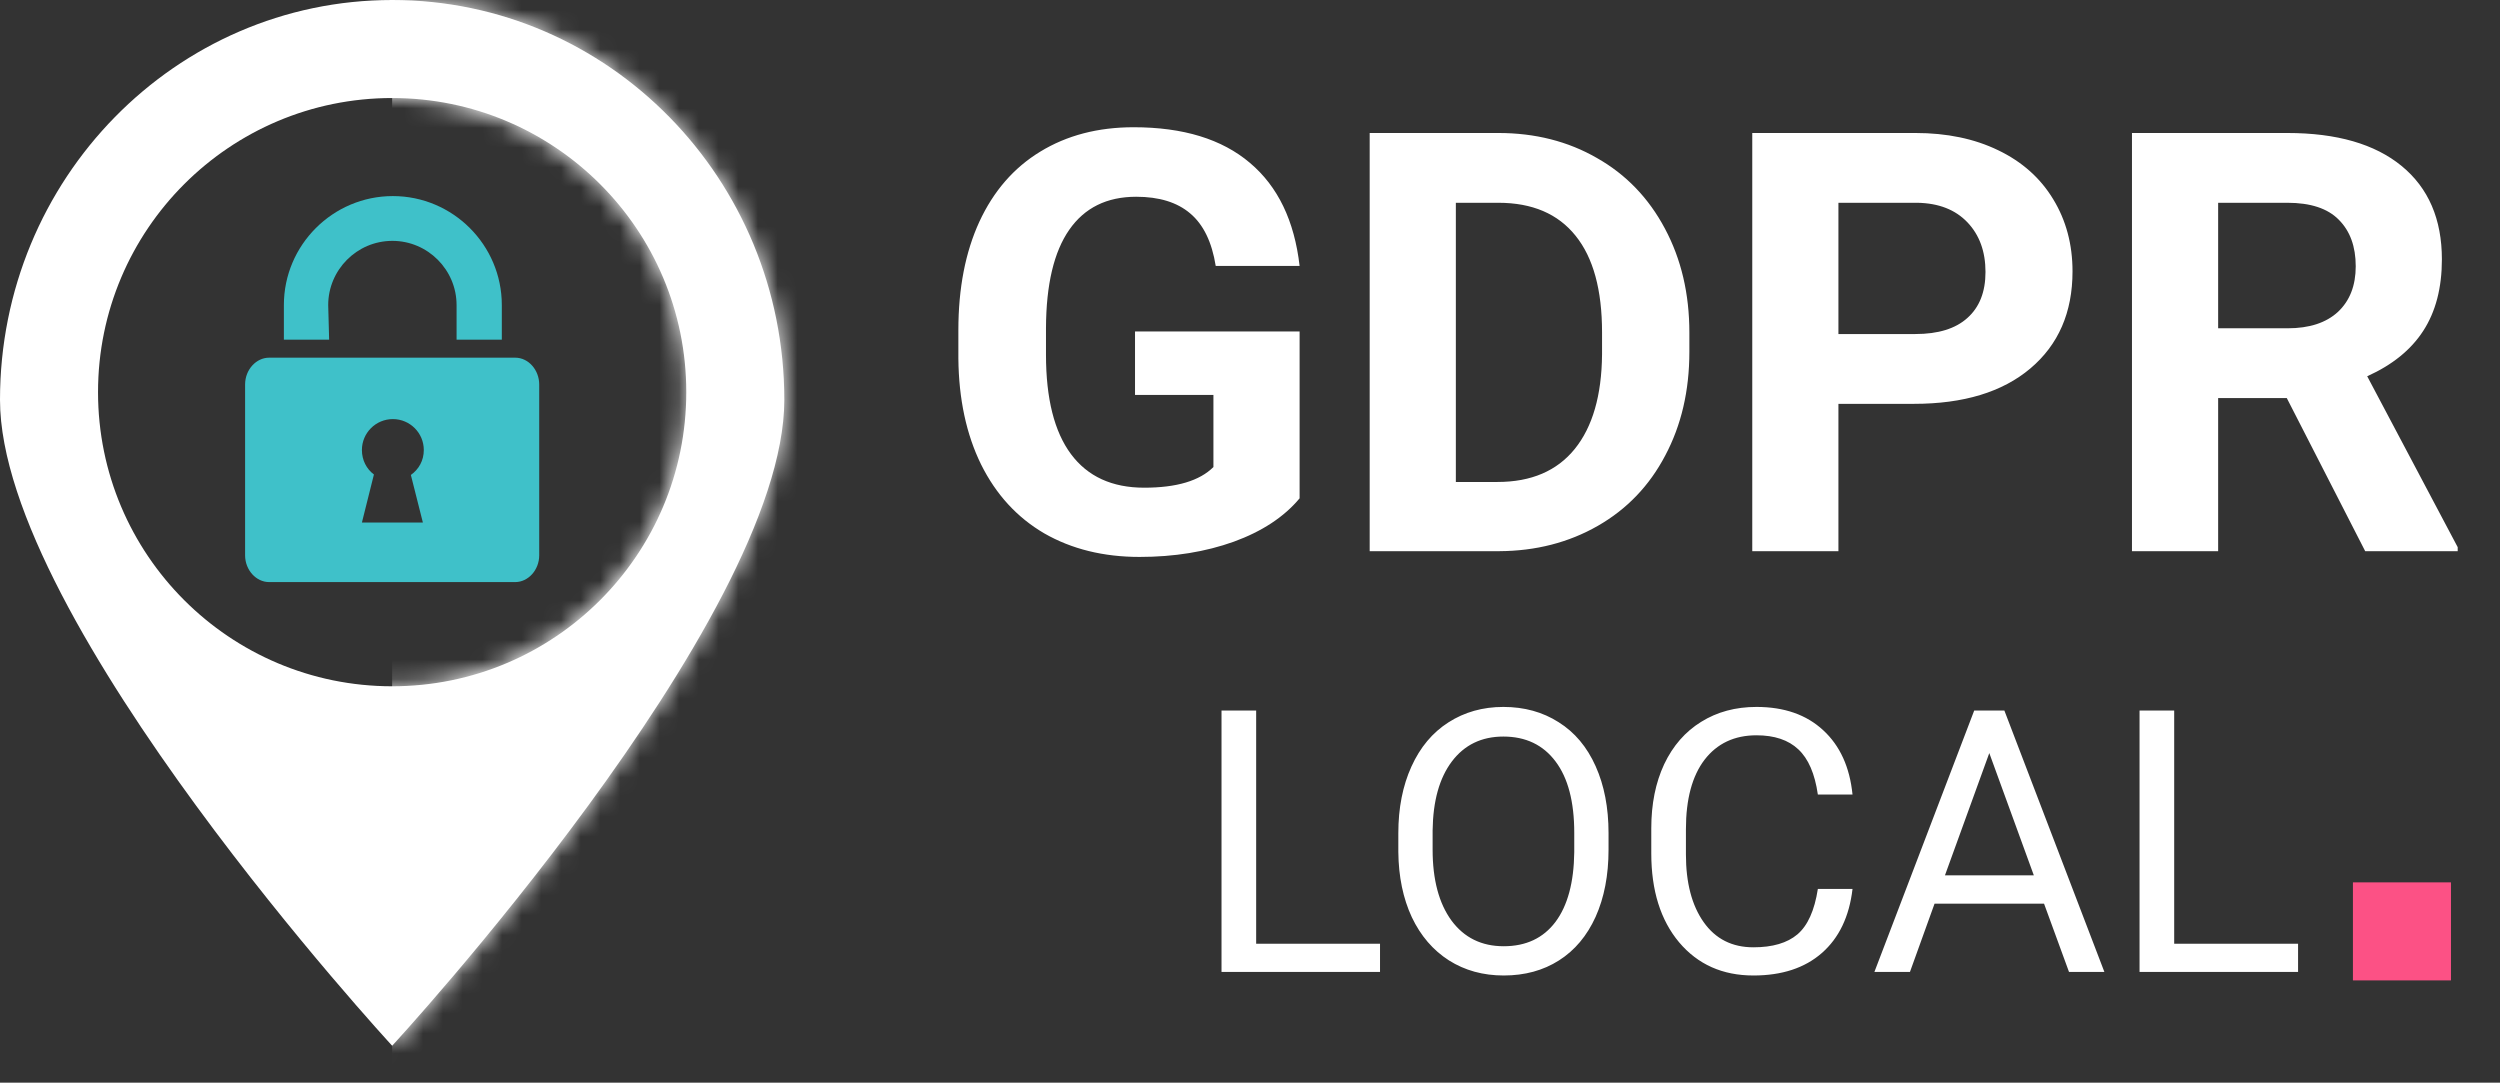 <svg width="127" height="55" viewBox="0 0 127 55" fill="none" xmlns="http://www.w3.org/2000/svg">
<rect x="0" y="0" width="127" height="55" fill="#333333" stroke="none"/>
<path d="M66.02 25.315C65.232 26.259 64.118 26.993 62.678 27.518C61.239 28.034 59.643 28.292 57.892 28.292C56.054 28.292 54.439 27.893 53.048 27.095C51.667 26.288 50.597 25.121 49.838 23.593C49.089 22.066 48.705 20.272 48.685 18.209V16.765C48.685 14.644 49.041 12.811 49.751 11.264C50.471 9.708 51.502 8.521 52.844 7.704C54.196 6.877 55.777 6.464 57.586 6.464C60.105 6.464 62.075 7.067 63.495 8.273C64.916 9.469 65.757 11.216 66.02 13.511H61.759C61.565 12.295 61.132 11.405 60.461 10.841C59.799 10.277 58.885 9.995 57.717 9.995C56.229 9.995 55.096 10.554 54.318 11.673C53.539 12.791 53.145 14.455 53.136 16.663V18.02C53.136 20.247 53.559 21.93 54.405 23.068C55.252 24.206 56.492 24.775 58.126 24.775C59.77 24.775 60.942 24.425 61.642 23.725V20.062H57.659V16.838H66.02V25.315ZM69.58 28V6.756H76.117C77.984 6.756 79.653 7.179 81.121 8.025C82.6 8.861 83.752 10.058 84.579 11.614C85.406 13.161 85.82 14.922 85.82 16.896V17.874C85.82 19.849 85.411 21.604 84.594 23.141C83.787 24.678 82.644 25.87 81.165 26.716C79.686 27.562 78.018 27.99 76.16 28H69.58ZM73.957 10.301V24.484H76.073C77.785 24.484 79.093 23.924 79.998 22.806C80.902 21.687 81.365 20.087 81.384 18.005V16.882C81.384 14.722 80.936 13.088 80.042 11.979C79.147 10.86 77.838 10.301 76.117 10.301H73.957ZM93.392 20.515V28H89.015V6.756H97.303C98.898 6.756 100.299 7.047 101.505 7.631C102.721 8.215 103.655 9.046 104.306 10.126C104.958 11.196 105.284 12.417 105.284 13.788C105.284 15.87 104.569 17.514 103.139 18.72C101.719 19.917 99.749 20.515 97.23 20.515H93.392ZM93.392 16.969H97.303C98.46 16.969 99.341 16.697 99.944 16.152C100.556 15.607 100.863 14.829 100.863 13.818C100.863 12.777 100.556 11.935 99.944 11.293C99.331 10.651 98.485 10.321 97.405 10.301H93.392V16.969ZM116.169 20.223H112.682V28H108.304V6.756H116.198C118.708 6.756 120.643 7.315 122.005 8.433C123.367 9.552 124.048 11.133 124.048 13.176C124.048 14.625 123.732 15.836 123.1 16.809C122.477 17.772 121.529 18.54 120.254 19.114L124.851 27.796V28H120.152L116.169 20.223ZM112.682 16.677H116.213C117.312 16.677 118.163 16.4 118.766 15.846C119.369 15.281 119.671 14.508 119.671 13.526C119.671 12.524 119.384 11.736 118.81 11.162C118.246 10.588 117.375 10.301 116.198 10.301H112.682V16.677Z" fill="white"/>
<path d="M63.813 47.941H70.105V49.373H62.053V36.095H63.813V47.941ZM81.714 43.162C81.714 44.463 81.495 45.6 81.058 46.573C80.62 47.54 80 48.278 79.197 48.789C78.395 49.3 77.459 49.555 76.388 49.555C75.343 49.555 74.416 49.3 73.607 48.789C72.799 48.272 72.169 47.54 71.719 46.591C71.276 45.637 71.048 44.533 71.035 43.281V42.323C71.035 41.047 71.257 39.919 71.701 38.94C72.145 37.961 72.771 37.213 73.58 36.697C74.394 36.174 75.325 35.912 76.37 35.912C77.434 35.912 78.371 36.171 79.179 36.688C79.994 37.198 80.62 37.943 81.058 38.922C81.495 39.895 81.714 41.028 81.714 42.323V43.162ZM79.972 42.305C79.972 40.73 79.656 39.524 79.024 38.685C78.392 37.84 77.507 37.417 76.37 37.417C75.264 37.417 74.391 37.84 73.753 38.685C73.121 39.524 72.796 40.691 72.777 42.187V43.162C72.777 44.688 73.097 45.889 73.735 46.764C74.379 47.634 75.264 48.069 76.388 48.069C77.519 48.069 78.395 47.658 79.015 46.837C79.635 46.011 79.954 44.828 79.972 43.29V42.305ZM94.108 45.159C93.943 46.564 93.424 47.649 92.548 48.415C91.679 49.175 90.52 49.555 89.074 49.555C87.505 49.555 86.247 48.993 85.298 47.868C84.356 46.743 83.885 45.238 83.885 43.354V42.077C83.885 40.843 84.103 39.758 84.541 38.821C84.985 37.885 85.611 37.168 86.42 36.669C87.228 36.165 88.165 35.912 89.229 35.912C90.639 35.912 91.77 36.307 92.621 37.098C93.472 37.882 93.968 38.97 94.108 40.363H92.347C92.195 39.305 91.864 38.539 91.353 38.065C90.849 37.59 90.141 37.353 89.229 37.353C88.11 37.353 87.231 37.767 86.593 38.593C85.961 39.42 85.645 40.597 85.645 42.123V43.408C85.645 44.849 85.946 45.995 86.547 46.846C87.149 47.698 87.991 48.123 89.074 48.123C90.046 48.123 90.791 47.904 91.308 47.467C91.831 47.023 92.177 46.254 92.347 45.159H94.108ZM103.838 45.907H98.275L97.026 49.373H95.22L100.29 36.095H101.822L106.902 49.373H105.105L103.838 45.907ZM98.804 44.466H103.318L101.056 38.256L98.804 44.466ZM110.449 47.941H116.742V49.373H108.689V36.095H110.449V47.941Z" fill="white"/>
<path fill-rule="evenodd" clip-rule="evenodd" d="M19.922 53.124C19.922 53.124 39.843 31.53 39.843 20.312C39.843 9.094 30.924 0 19.922 0C8.919 0 0 9.094 0 20.312C0 31.53 19.922 53.124 19.922 53.124ZM19.922 34.863C28.173 34.863 34.863 28.173 34.863 19.922C34.863 11.67 28.173 4.98 19.922 4.98C11.67 4.98 4.98 11.67 4.98 19.922C4.98 28.173 11.67 34.863 19.922 34.863Z" fill="white"/>
<mask id="mask0" mask-type="alpha" maskUnits="userSpaceOnUse" x="0" y="0" width="40" height="54">
<path fill-rule="evenodd" clip-rule="evenodd" d="M19.922 53.124C19.922 53.124 39.843 31.53 39.843 20.312C39.843 9.094 30.924 0 19.922 0C8.919 0 0 9.094 0 20.312C0 31.53 19.922 53.124 19.922 53.124ZM19.922 34.863C28.173 34.863 34.863 28.173 34.863 19.922C34.863 11.67 28.173 4.98 19.922 4.98C11.67 4.98 4.98 11.67 4.98 19.922C4.98 28.173 11.67 34.863 19.922 34.863Z" fill="#364F6B"/>
</mask>
<g mask="url(#mask0)">
<rect x="19.921" y="-2.49" width="22.412" height="62.255" fill="white"/>
</g>
<path d="M26.173 18.17H25.469H23.17H16.673H14.374H13.671C13.014 18.17 12.451 18.78 12.451 19.531V28.209C12.451 28.96 13.014 29.57 13.671 29.57H26.173C26.829 29.57 27.392 28.96 27.392 28.209V19.531C27.392 18.803 26.853 18.17 26.173 18.17ZM21.482 26.544H18.385L18.995 24.104C18.62 23.823 18.385 23.377 18.385 22.861C18.385 21.993 19.089 21.29 19.957 21.29C20.825 21.29 21.529 21.993 21.529 22.861C21.529 23.401 21.27 23.846 20.872 24.128L21.482 26.544Z" fill="#3FC1C9"/>
<path d="M16.673 15.496C16.673 13.714 18.127 12.236 19.933 12.236C21.739 12.236 23.194 13.714 23.194 15.496V17.256H25.492V15.496C25.492 12.447 23.006 9.961 19.957 9.961C16.908 9.961 14.421 12.447 14.421 15.496V17.256H16.72L16.673 15.496Z" fill="#3FC1C9"/>
<rect x="119.529" y="44.824" width="4.98" height="4.98" fill="#FC5185"/>
</svg>
